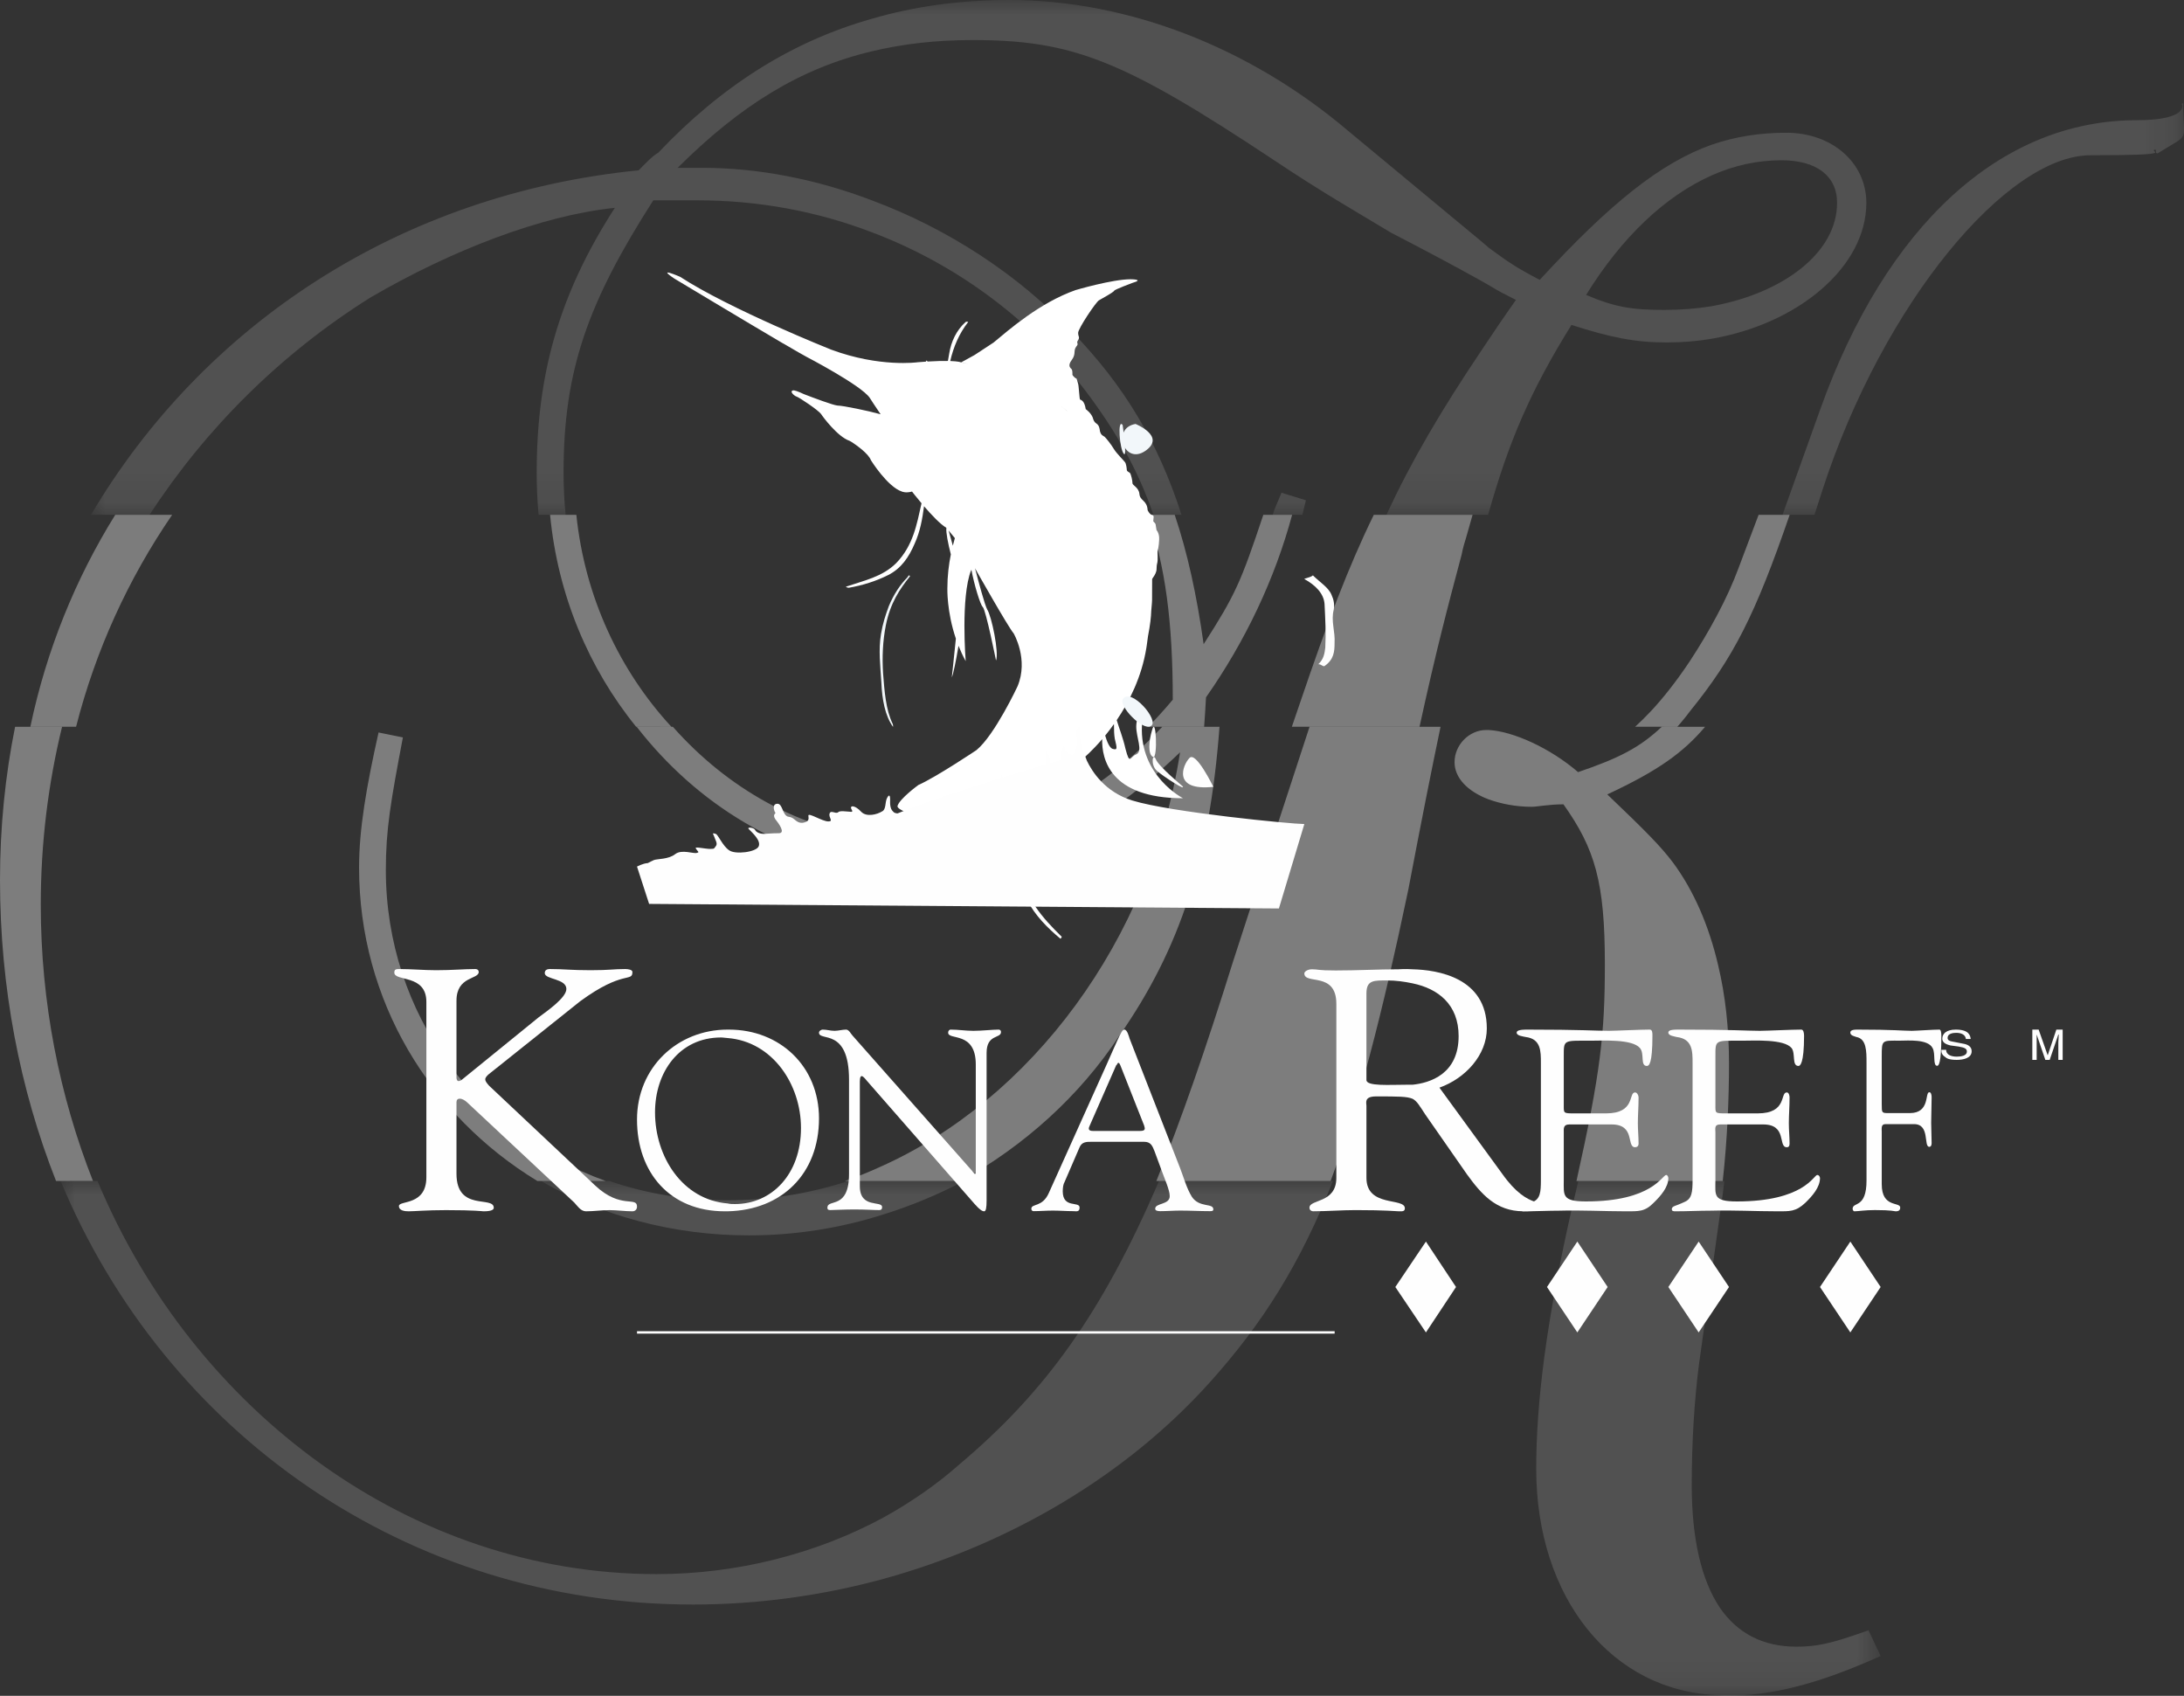 <?xml version="1.0" encoding="UTF-8"?>
<svg width="76px" height="59px" viewBox="0 0 76 59" version="1.1" xmlns="http://www.w3.org/2000/svg" xmlns:xlink="http://www.w3.org/1999/xlink">
    <rect x="0" y="0" width="76" height="59" fill="#333333" stroke="none"/>
    <title>Group 42</title>
    <defs>
        <polygon id="path-1" points="0 -3.23978471e-15 63.333 -3.23978471e-15 63.333 17.911 0 17.911"></polygon>
        <polygon id="path-3" points="0 6.93444051e-15 72.833 6.93444051e-15 72.833 17.911 0 17.911"></polygon>
        <polygon id="path-5" points="0 59 76 59 76 0 0 0"></polygon>
    </defs>
    <g id="Raintree-Corporativo-ING" stroke="none" stroke-width="1" fill="none" fill-rule="evenodd">
        <g id="Raintree-|-Home" transform="translate(-885, -6667)">
            <g id="Group-11" transform="translate(0, 6272)">
                <g id="Group-7" transform="translate(110, 394)">
                    <g id="Group-6" transform="translate(150, 1)">
                        <g id="Group-42" transform="translate(625, 0)">
                            <g id="Group-3" transform="translate(2.111, 41.089)">
                                <mask id="mask-2" fill="white">
                                    <use xlink:href="#path-1"></use>
                                </mask>
                                <g id="Clip-2"></g>
                                <path d="M57.731,17.89 L57.731,14.837 C58.344,15.732 59.232,16.201 60.395,16.201 C61.071,16.201 61.557,16.119 62.91,15.631 L63.333,16.526 C61.156,17.503 59.549,17.911 57.943,17.911 C57.858,17.911 57.795,17.911 57.731,17.89 L57.731,17.89 Z M57.731,0.001 L57.731,1.22 L57.012,6.37 C56.843,7.672 56.759,9.138 56.759,10.583 C56.759,12.456 57.097,13.881 57.731,14.837 L57.731,17.89 C53.968,17.788 51.347,14.491 51.347,10.013 C51.347,7.754 51.685,4.904 52.615,0.833 C52.685,0.543 52.751,0.266 52.813,0.001 L57.731,0.001 L57.731,1.22 L57.773,0.915 C57.819,0.61 57.859,0.305 57.894,0.001 L57.731,0.001 Z M44.273,0.001 C43.146,2.867 41.825,4.965 39.974,7.021 C37.077,10.237 33.061,12.618 28.643,13.84 L28.643,11.702 C29.594,11.173 30.482,10.563 31.285,9.85 C34.236,7.364 36.229,4.63 38.221,0.001 L44.273,0.001 Z M16.719,0.001 C18.806,1.202 21.286,1.892 23.95,1.892 C25.535,1.892 27.12,1.647 28.643,1.159 L28.643,0 L31.432,0.001 C30.54,0.469 29.604,0.859 28.643,1.159 L28.643,0 L27.403,0.001 C26.042,0.444 24.627,0.671 23.189,0.671 C21.747,0.671 20.366,0.434 19.092,0 L16.719,0.001 Z M1.283,0.001 C4.619,8.003 12.178,13.677 20.736,13.677 C23.506,13.677 26.275,12.985 28.643,11.702 L28.643,13.84 C26.486,14.43 24.246,14.735 22.005,14.735 C12.035,14.735 3.644,8.755 0,0.002 L1.283,0.001 Z" id="Fill-1" fill="#ECECEB" opacity="0.404" mask="url(#mask-2)"></path>
                            </g>
                            <path d="M51.801,25.398 L51.717,25.398 C51.124,25.398 50.616,25.915 50.616,26.518 C50.616,27.057 51.06,27.531 51.801,27.811 L51.801,25.398 Z M21.076,41.088 C16.605,39.478 13.427,35.296 13.427,30.268 C13.427,28.846 13.596,27.898 14.02,25.656 L13.173,25.484 C12.749,27.38 12.495,28.846 12.495,30.182 C12.495,34.823 14.967,38.819 18.7,41.089 L21.076,41.088 Z M59.334,25.287 C58.577,26.18 57.707,26.811 55.931,27.639 C57.286,28.932 57.795,29.449 58.218,30.01 C58.938,30.979 59.468,32.207 59.785,33.565 L59.785,41.088 L59.949,41.088 C60.11,39.626 60.167,38.193 60.167,36.992 C60.167,35.785 60.04,34.621 59.785,33.565 L59.785,41.088 L54.859,41.088 C55.699,37.313 55.847,35.951 55.847,33.543 C55.847,30.699 55.507,29.535 54.406,27.984 C53.898,27.984 53.474,28.07 53.305,28.07 C52.733,28.07 52.225,27.962 51.801,27.811 L51.801,25.398 C52.648,25.441 53.94,26.023 54.915,26.863 C56.35,26.376 57.068,26.002 57.827,25.286 L59.334,25.287 Z M50.129,25.287 C49.822,26.751 49.462,28.564 49.006,30.958 C48.104,35.264 47.276,38.478 46.303,41.089 L40.24,41.088 C41.103,38.967 41.966,36.471 42.907,33.457 C44.015,30.038 44.864,27.438 45.57,25.286 L50.129,25.287 Z M40.444,25.287 C37.943,27.967 35.111,29.277 31.873,29.277 C31.449,29.277 31.047,29.234 30.645,29.191 L30.645,30.204 C31.068,30.246 31.513,30.268 31.958,30.268 C35.325,30.268 38.099,29.018 41.064,26.174 C40.048,32.746 35.854,38.263 30.645,40.59 L30.645,41.088 L29.403,41.088 C29.822,40.944 30.236,40.778 30.645,40.59 L30.645,41.088 L33.439,41.088 C35.633,39.869 37.562,38.141 38.946,36.043 C41.068,33.005 42.096,29.855 42.437,25.286 L40.444,25.287 Z M23.415,25.287 C25.312,27.43 27.845,28.866 30.645,29.191 L30.645,30.204 C27.269,29.834 24.264,28.001 22.155,25.286 L23.415,25.287 Z M2.16,25.287 C1.673,27.277 1.419,29.352 1.419,31.475 C1.419,34.879 2.07,38.133 3.235,41.087 L1.95,41.088 C0.693,37.899 0,34.36 0,30.613 C0,28.779 0.18,26.998 0.525,25.287 L2.16,25.287 Z" id="Fill-4" fill="#ECECEB" opacity="0.4"></path>
                            <path d="M56.9,25.285 C57.077,25.125 57.255,24.947 57.447,24.745 C57.88,24.283 58.355,23.679 58.809,22.995 L58.809,24.745 C58.768,24.806 58.726,24.846 58.686,24.906 C58.581,25.039 58.476,25.165 58.369,25.286 L56.9,25.285 Z M62.278,17.911 C61.078,21.396 60.33,22.869 58.809,24.745 L58.809,22.995 C59.469,21.99 60.11,20.823 60.501,19.757 L61.197,17.911 L62.278,17.911 Z M51.028,17.911 L51.028,18.671 C51.1,18.409 51.172,18.157 51.244,17.912 L51.028,17.911 L51.028,18.671 C50.966,18.872 50.904,19.073 50.863,19.295 C50.37,21.149 49.986,22.588 49.398,25.284 L44.955,25.285 C45.056,24.989 45.154,24.702 45.249,24.424 C46.181,21.677 46.927,19.708 47.806,17.912 L51.028,17.911 Z M39.927,17.911 C40.558,19.675 40.811,21.678 40.811,24.343 C40.532,24.675 40.248,24.989 39.959,25.285 L41.902,25.285 C41.927,24.952 41.949,24.612 41.967,24.262 C43.337,22.307 44.364,20.141 44.964,17.912 L43.962,17.911 C43.178,20.256 42.998,20.677 41.885,22.412 C41.646,20.706 41.322,19.228 40.878,17.911 L39.927,17.911 Z M20.056,17.911 C20.35,20.763 21.563,23.337 23.364,25.286 L22.136,25.285 C20.494,23.26 19.409,20.71 19.142,17.912 L20.056,17.911 Z M5.991,17.911 C4.458,20.146 3.324,22.636 2.648,25.284 L1.056,25.285 C1.616,22.621 2.625,20.139 4.01,17.912 L5.991,17.911 Z" id="Fill-6" fill="#ECECEB" opacity="0.395"></path>
                            <g id="Group-10" transform="translate(3.167, 0)">
                                <mask id="mask-4" fill="white">
                                    <use xlink:href="#path-3"></use>
                                </mask>
                                <g id="Clip-9"></g>
                                <path d="M48.395,8.408 L48.395,9.781 C47.503,9.28 46.143,8.561 45.251,8.103 C43.806,7.232 42.872,6.709 41.172,5.576 C35.925,2.091 34.162,1.394 30.677,1.394 C29.403,1.394 28.256,1.525 27.172,1.786 L27.172,0.653 C28.659,0.218 30.253,-0 31.952,-0 C36.095,-0 40.322,1.656 43.721,4.531 L48.395,8.408 Z M56.404,6.099 C57.19,5.751 57.997,5.576 58.826,5.576 C60.016,5.576 60.76,6.099 60.76,7.058 C60.76,8.779 58.911,10.194 56.404,10.652 L56.404,11.785 C59.421,11.262 61.779,9.28 61.779,7.058 C61.779,5.664 60.589,4.618 58.996,4.618 C58.083,4.618 57.233,4.749 56.404,5.032 L56.404,6.099 Z M58.862,17.91 L60.165,14.268 C62.459,7.842 66.453,4.182 71.19,4.182 C73.039,4.182 72.763,3.594 72.763,3.638 C72.741,3.66 72.741,3.594 72.805,3.594 C72.805,4.291 72.869,4.531 72.805,4.705 C72.741,4.879 72.508,4.966 71.913,5.337 C71.806,5.337 71.892,5.206 71.828,5.206 C71.551,5.271 72.763,5.402 69.576,5.402 C66.686,5.402 62.374,10.521 60.249,17.056 C60.155,17.352 60.063,17.637 59.975,17.909 L58.862,17.91 Z M45.079,17.91 C45.956,16.023 46.962,14.311 48.395,12.177 L48.395,17.91 L48.618,17.91 C49.333,15.364 50.094,13.594 51.518,11.305 C52.878,11.741 53.727,11.915 54.832,11.915 C55.363,11.915 55.895,11.872 56.404,11.785 L56.404,10.652 C55.873,10.739 55.321,10.782 54.748,10.782 C53.643,10.782 53.048,10.695 52.028,10.26 C53.281,8.234 54.79,6.818 56.404,6.099 L56.404,5.032 C54.62,5.664 52.857,7.079 50.413,9.737 C49.585,9.301 49.33,9.127 48.65,8.626 L48.395,8.408 L48.395,9.781 C48.671,9.933 48.905,10.085 49.075,10.173 L49.585,10.434 C49.139,11.066 48.757,11.632 48.395,12.177 L48.395,17.91 L45.079,17.91 Z M42.154,17.91 C42.197,17.742 42.238,17.574 42.277,17.405 L41.427,17.143 L41.172,17.753 C41.155,17.806 41.139,17.858 41.123,17.909 L42.154,17.91 Z M37.947,17.91 C37.137,15.384 35.94,13.404 34.162,11.567 C32.292,9.563 29.807,7.951 27.172,6.97 L27.172,8.081 C30.061,9.171 32.653,11.066 34.587,13.571 C35.675,15.008 36.448,16.375 36.969,17.911 L37.947,17.91 Z M0,17.91 C3.916,11.29 10.761,6.751 19.057,5.925 C19.312,5.664 19.567,5.402 19.737,5.315 C21.946,2.984 24.389,1.438 27.172,0.653 L27.172,1.786 C24.687,2.374 22.605,3.66 20.416,5.838 L21.266,5.838 C23.199,5.838 25.239,6.23 27.172,6.97 L27.172,8.081 C25.239,7.341 23.199,6.97 21.096,6.97 L19.567,6.97 C17.293,10.521 16.444,12.874 16.444,16.446 C16.444,16.94 16.468,17.428 16.515,17.909 L15.575,17.91 C15.531,17.429 15.509,16.941 15.509,16.446 C15.509,13.048 16.274,10.26 18.228,7.232 C15.679,7.493 12.535,8.713 9.731,10.347 C6.612,12.301 4.006,14.89 2.038,17.91 L0,17.91 Z" id="Fill-8" fill="#ECECEB" opacity="0.399" mask="url(#mask-4)"></path>
                            </g>
                            <polygon id="Fill-11" fill="#FEFEFE" points="49.62 43.196 48.556 44.777 49.62 46.357 50.667 44.777"></polygon>
                            <polygon id="Fill-13" fill="#FEFEFE" points="54.889 43.196 53.833 44.777 54.889 46.357 55.944 44.777"></polygon>
                            <polygon id="Fill-15" fill="#FEFEFE" points="59.111 43.196 58.056 44.777 59.111 46.357 60.167 44.777"></polygon>
                            <polygon id="Fill-17" fill="#FEFEFE" points="64.389 43.196 63.333 44.777 64.389 46.357 65.444 44.777"></polygon>
                            <mask id="mask-6" fill="white">
                                <use xlink:href="#path-5"></use>
                            </mask>
                            <g id="Clip-20"></g>
                            <polygon id="Fill-19" fill="#FEFEFE" mask="url(#mask-6)" points="22.167 46.399 46.444 46.399 46.444 46.315 22.167 46.315"></polygon>
                            <path d="M68.41,36.147 C68.393,35.984 68.226,35.934 68.075,35.934 C67.957,35.934 67.773,35.959 67.773,36.11 C67.773,36.197 67.857,36.223 67.924,36.235 L68.309,36.31 C68.477,36.336 68.611,36.411 68.611,36.574 C68.611,36.812 68.326,36.875 68.092,36.875 C67.84,36.875 67.74,36.825 67.69,36.775 C67.572,36.699 67.556,36.624 67.556,36.524 L67.723,36.524 C67.723,36.712 67.924,36.762 68.092,36.762 C68.226,36.762 68.444,36.737 68.444,36.587 C68.444,36.486 68.377,36.449 68.159,36.411 L67.874,36.373 C67.79,36.348 67.589,36.31 67.589,36.135 C67.589,35.972 67.723,35.821 68.058,35.821 C68.527,35.821 68.561,36.035 68.578,36.147 L68.41,36.147 Z" id="Fill-21" fill="#FEFEFE" mask="url(#mask-6)"></path>
                            <path d="M71.627,36.875 L71.627,36.256 C71.627,36.23 71.641,36.085 71.641,35.993 L71.627,35.993 L71.326,36.875 L71.175,36.875 L70.873,35.993 L70.873,36.256 L70.873,36.875 L70.722,36.875 L70.722,35.821 L70.942,35.821 L71.257,36.717 L71.558,35.821 L71.778,35.821 L71.778,36.875 L71.627,36.875 Z" id="Fill-22" fill="#FEFEFE" mask="url(#mask-6)"></path>
                            <path d="M18.752,35.388 C19.026,35.183 19.709,34.714 19.709,34.408 C19.709,34.041 18.957,34.082 18.957,33.857 C18.957,33.755 19.026,33.714 19.139,33.714 C19.617,33.714 19.845,33.755 20.551,33.755 C21.233,33.755 21.347,33.714 21.757,33.714 C21.848,33.714 22.007,33.735 22.007,33.816 C22.007,34.184 21.689,33.735 20.187,34.837 L17.068,37.326 C16.954,37.408 16.886,37.49 16.886,37.551 C16.886,37.612 16.931,37.673 17.022,37.776 L20.71,41.245 C21.598,42.081 22.167,41.612 22.167,41.979 C22.167,42.081 22.099,42.143 22.007,42.143 C21.757,42.143 21.461,42.102 21.211,42.102 C20.938,42.102 20.665,42.143 20.391,42.143 C20.209,42.143 20.096,41.959 19.982,41.837 L16.249,38.347 C16.158,38.265 16.066,38.224 15.998,38.224 C15.93,38.224 15.885,38.265 15.885,38.347 L15.885,40.837 C15.885,42.163 17.182,41.592 17.182,42.021 C17.182,42.143 16.909,42.143 16.818,42.143 C16.795,42.143 16.544,42.102 15.52,42.102 C14.837,42.102 14.428,42.143 14.223,42.143 C14.086,42.143 13.882,42.122 13.882,41.959 C13.882,41.755 14.837,41.959 14.837,40.959 L14.837,34.857 C14.837,33.878 13.722,34.163 13.722,33.837 C13.722,33.735 13.768,33.714 13.882,33.714 C14.314,33.714 14.747,33.755 15.179,33.755 C15.748,33.755 16.158,33.714 16.544,33.714 C16.613,33.714 16.659,33.755 16.659,33.816 C16.659,34.082 15.885,33.959 15.885,34.816 L15.885,37.49 C15.885,37.551 15.907,37.612 15.953,37.612 C15.998,37.612 16.044,37.592 16.089,37.551 L18.752,35.388 Z" id="Fill-23" fill="#FEFEFE" mask="url(#mask-6)"></path>
                            <path d="M25.093,36.095 C25.177,36.095 25.26,36.115 25.323,36.115 L25.323,35.821 C23.567,35.821 22.167,37.145 22.167,38.951 C22.167,40.799 23.316,42.143 25.218,42.143 L25.323,42.143 L25.323,41.87 C23.755,41.744 22.794,40.253 22.794,38.698 C22.794,37.313 23.63,36.095 25.093,36.095 L25.093,36.095 Z M25.323,36.115 C26.891,36.242 27.873,37.733 27.873,39.245 C27.873,40.862 26.849,41.891 25.574,41.891 C25.49,41.891 25.406,41.891 25.323,41.87 L25.323,42.143 C27.204,42.101 28.5,40.841 28.5,38.909 C28.5,37.102 27.141,35.821 25.365,35.821 L25.323,35.821 L25.323,36.115 Z" id="Fill-24" fill="#FEFEFE" mask="url(#mask-6)"></path>
                            <path d="M29.545,37.567 C29.545,35.736 28.5,36.247 28.5,35.928 C28.5,35.864 28.584,35.821 28.625,35.821 C28.772,35.821 28.897,35.864 29.043,35.864 C29.169,35.864 29.315,35.821 29.441,35.821 C29.545,35.821 29.608,35.97 29.671,36.034 L33.83,40.738 C33.872,40.802 33.914,40.845 33.935,40.845 C33.935,40.845 33.956,40.823 33.956,40.738 L33.956,37.035 C33.956,35.864 32.994,36.204 32.994,35.928 C32.994,35.864 33.036,35.821 33.078,35.821 C33.349,35.821 33.6,35.864 33.872,35.864 C34.165,35.864 34.541,35.821 34.75,35.821 C34.813,35.821 34.833,35.864 34.833,35.906 C34.833,36.141 34.332,35.97 34.332,36.63 L34.332,41.76 C34.332,42.015 34.311,42.143 34.248,42.143 C34.186,42.143 34.102,42.1 33.914,41.887 L30.172,37.609 C30.151,37.588 30.047,37.439 29.984,37.439 C29.963,37.439 29.921,37.46 29.921,37.631 L29.921,41.27 C29.921,42.058 30.695,41.76 30.695,41.994 C30.695,42.036 30.695,42.1 30.59,42.1 C30.381,42.1 30.151,42.079 29.712,42.079 C29.42,42.079 28.96,42.1 28.897,42.1 C28.793,42.1 28.793,42.058 28.793,42.015 C28.793,41.696 29.545,42.1 29.545,40.845 L29.545,37.567 Z" id="Fill-25" fill="#FEFEFE" mask="url(#mask-6)"></path>
                            <path d="M38.843,37.06 C38.863,37.06 38.863,37.06 38.863,37.039 L38.863,36.241 C38.782,36.43 38.661,36.682 38.499,37.06 L36.496,41.509 C36.273,42.012 35.889,41.865 35.889,42.055 C35.889,42.096 35.909,42.138 35.97,42.138 C36.172,42.138 36.415,42.118 36.638,42.118 C36.88,42.118 37.103,42.138 37.346,42.138 C37.447,42.138 37.568,42.18 37.568,42.012 C37.568,41.782 36.982,42.055 36.982,41.446 C36.982,41.32 37.002,41.194 37.042,41.131 L37.568,39.914 C37.649,39.725 37.811,39.725 37.973,39.725 L38.863,39.725 L38.863,39.347 L38.034,39.347 C37.913,39.347 37.852,39.305 37.913,39.179 L38.843,37.06 Z M38.863,37.039 C38.904,36.955 38.944,36.955 38.985,37.06 L39.814,39.158 C39.855,39.284 39.855,39.347 39.673,39.347 L38.863,39.347 L38.863,39.725 L39.814,39.725 C40.037,39.725 40.098,39.851 40.179,40.061 L40.442,40.774 C40.523,41.005 40.705,41.404 40.705,41.614 C40.705,41.928 40.199,41.844 40.199,42.055 C40.199,42.138 40.34,42.138 40.381,42.138 C40.603,42.138 40.847,42.118 41.069,42.118 C41.413,42.118 41.757,42.138 42.101,42.138 C42.162,42.138 42.222,42.138 42.222,42.075 C42.222,41.844 41.737,42.034 41.473,41.635 C41.292,41.341 41.191,40.963 41.069,40.649 L39.309,36.136 C39.289,36.074 39.227,35.821 39.127,35.821 C39.066,35.821 39.025,35.884 38.863,36.241 L38.863,37.039 Z" id="Fill-26" fill="#FEFEFE" mask="url(#mask-6)"></path>
                            <path d="M47.55,34.559 C47.55,34.09 47.818,34.111 48.285,34.111 C48.575,34.111 48.865,34.151 49.155,34.212 L49.155,33.723 C48.887,33.703 48.709,33.723 48.664,33.723 C47.974,33.723 47.238,33.764 46.481,33.764 C45.834,33.764 45.879,33.723 45.656,33.723 C45.5,33.723 45.389,33.805 45.389,33.866 C45.389,34.274 46.503,33.785 46.503,34.926 L46.503,40.98 C46.503,41.877 45.567,41.713 45.567,42.019 C45.567,42.08 45.612,42.142 45.701,42.142 C46.191,42.142 46.681,42.101 47.171,42.101 C48.263,42.101 48.553,42.142 48.664,42.142 C48.775,42.142 48.887,42.162 48.887,42.04 C48.887,41.652 47.55,42.019 47.55,40.98 L47.55,38.473 C47.55,38.37 47.461,38.146 47.884,38.146 C48.664,38.146 48.954,38.146 49.155,38.228 L49.155,37.739 L48.954,37.739 C48.352,37.739 47.55,37.8 47.55,37.576 L47.55,34.559 Z M49.155,34.212 C50.046,34.396 50.758,34.946 50.758,36.047 C50.758,37.372 49.756,37.678 49.155,37.739 L49.155,38.228 C49.311,38.31 49.399,38.473 49.6,38.778 L51.048,40.857 C51.538,41.53 52.051,42.142 53.009,42.142 C53.12,42.142 53.833,42.142 53.833,41.999 C53.833,41.713 53.209,42.162 52.274,40.837 L50.09,37.841 C51.004,37.514 51.739,36.699 51.739,35.782 C51.739,34.009 50.023,33.744 49.155,33.723 L49.155,34.212 Z" id="Fill-27" fill="#FEFEFE" mask="url(#mask-6)"></path>
                            <path d="M54.417,38.436 C54.417,38.736 54.393,38.736 54.802,38.736 L55.887,38.736 C56.923,38.736 56.658,38.007 56.899,38.007 C56.971,38.007 57.02,38.114 57.02,38.179 C57.02,38.5 56.995,38.8 56.995,39.079 C56.995,39.314 57.02,39.55 57.02,39.786 C57.02,39.871 56.971,39.914 56.899,39.914 C56.586,39.914 56.923,39.121 56.08,39.121 L54.609,39.121 C54.393,39.121 54.417,39.271 54.417,39.4 L54.417,41.05 C54.417,41.585 54.344,41.8 55.188,41.8 C57.502,41.8 57.839,40.879 57.983,40.879 C58.032,40.879 58.056,40.964 58.056,40.986 C58.056,41.307 57.79,41.607 57.549,41.843 C57.236,42.164 57.02,42.143 56.561,42.143 C55.814,42.143 55.043,42.1 54.272,42.121 C53.886,42.121 53.453,42.143 53.043,42.143 C52.971,42.143 52.898,42.143 52.898,42.057 C52.922,41.95 53.019,41.971 53.332,41.821 C53.597,41.714 53.621,41.478 53.621,41.05 L53.621,36.979 C53.621,36.571 53.621,36.143 53.091,36.079 C52.995,36.057 52.778,36.036 52.778,35.929 C52.778,35.864 52.85,35.821 53.139,35.821 C55.019,35.821 55.549,35.864 55.983,35.864 C56.176,35.864 57.092,35.821 57.405,35.821 C57.502,35.821 57.502,35.929 57.502,36.036 C57.502,37.021 57.381,37.086 57.309,37.086 C57.068,37.086 57.236,36.657 57.068,36.464 C56.803,36.143 55.767,36.207 55.356,36.207 C54.393,36.207 54.417,36.164 54.417,36.764 L54.417,38.436 Z" id="Fill-28" fill="#FEFEFE" mask="url(#mask-6)"></path>
                            <path d="M59.694,38.436 C59.694,38.736 59.67,38.736 60.08,38.736 L61.165,38.736 C62.201,38.736 61.936,38.007 62.177,38.007 C62.249,38.007 62.274,38.114 62.274,38.179 C62.274,38.5 62.249,38.8 62.249,39.079 C62.249,39.314 62.274,39.55 62.274,39.786 C62.274,39.871 62.249,39.914 62.177,39.914 C61.863,39.914 62.201,39.121 61.357,39.121 L59.863,39.121 C59.646,39.121 59.694,39.271 59.694,39.4 L59.694,41.05 C59.694,41.585 59.598,41.8 60.441,41.8 C62.779,41.8 63.117,40.879 63.237,40.879 C63.31,40.879 63.333,40.964 63.333,40.986 C63.333,41.307 63.069,41.607 62.827,41.843 C62.49,42.164 62.274,42.143 61.839,42.143 C61.068,42.143 60.321,42.1 59.55,42.121 C59.14,42.121 58.73,42.143 58.32,42.143 C58.224,42.143 58.176,42.143 58.176,42.057 C58.2,41.95 58.296,41.971 58.61,41.821 C58.875,41.714 58.899,41.478 58.899,41.05 L58.899,36.979 C58.899,36.571 58.899,36.143 58.344,36.079 C58.272,36.057 58.056,36.036 58.056,35.929 C58.056,35.864 58.104,35.821 58.393,35.821 C60.297,35.821 60.827,35.864 61.237,35.864 C61.454,35.864 62.37,35.821 62.683,35.821 C62.755,35.821 62.779,35.929 62.779,36.036 C62.779,37.021 62.635,37.086 62.586,37.086 C62.345,37.086 62.49,36.657 62.345,36.464 C62.08,36.143 61.044,36.207 60.634,36.207 C59.67,36.207 59.694,36.164 59.694,36.764 L59.694,38.436 Z" id="Fill-29" fill="#FEFEFE" mask="url(#mask-6)"></path>
                            <path d="M65.482,38.427 C65.482,38.726 65.482,38.726 65.739,38.726 L66.462,38.726 C67.17,38.726 66.977,38 67.137,38 C67.202,38 67.218,38.107 67.218,38.171 C67.218,38.491 67.202,38.79 67.202,39.068 C67.202,39.302 67.218,39.537 67.218,39.772 C67.218,39.858 67.186,39.9 67.137,39.9 C66.929,39.9 67.17,39.11 66.607,39.11 L65.611,39.11 C65.45,39.11 65.482,39.26 65.482,39.388 L65.482,41.203 C65.482,42.036 66.125,41.801 66.125,42.015 C66.125,42.143 66.012,42.143 65.964,42.143 C65.916,42.143 65.852,42.1 65.241,42.1 C64.887,42.1 64.662,42.143 64.533,42.143 C64.485,42.143 64.469,42.079 64.469,42.057 C64.469,41.801 64.952,42.057 64.952,41.075 L64.952,36.975 C64.952,36.569 64.952,36.142 64.598,36.078 C64.549,36.056 64.389,36.035 64.389,35.928 C64.389,35.864 64.437,35.821 64.63,35.821 C65.9,35.821 66.237,35.864 66.527,35.864 C66.655,35.864 67.282,35.821 67.491,35.821 C67.54,35.821 67.556,35.928 67.556,36.035 C67.556,37.017 67.459,37.081 67.411,37.081 C67.25,37.081 67.363,36.654 67.25,36.462 C67.089,36.142 66.382,36.206 66.125,36.206 C65.482,36.206 65.482,36.163 65.482,36.761 L65.482,38.427 Z" id="Fill-30" fill="#FEFEFE" mask="url(#mask-6)"></path>
                            <path d="M33.855,27.486 C34.38,28.302 34.671,29.234 35.195,30.027 C35.234,30.074 35.001,30.003 35.02,30.05 C35.117,30.424 35.447,30.587 35.661,30.89 C35.797,31.075 36.01,31.146 36.088,31.332 C36.127,31.356 36.01,31.309 35.972,31.356 C35.913,31.425 35.991,31.495 36.03,31.542 C36.301,31.938 36.593,32.241 36.923,32.568 C36.981,32.591 36.903,32.661 36.903,32.661 C36.457,32.288 36.03,31.868 35.738,31.309 C35.738,31.309 35.836,31.239 35.797,31.192 C35.506,30.726 35.02,30.469 34.865,29.957 C34.845,29.91 35.001,29.887 34.981,29.84 C34.923,29.63 34.768,29.467 34.671,29.304 C34.341,28.698 34.03,28.069 33.778,27.393 C33.816,27.416 33.836,27.463 33.855,27.486" id="Fill-31" fill="#FEFEFE" mask="url(#mask-6)"></path>
                            <path d="M46.415,21.203 C46.307,21.603 46.468,21.971 46.441,22.371 C46.441,22.676 46.415,22.948 46.092,23.172 C46.038,23.204 45.983,23.108 45.876,23.108 C46.064,22.932 46.092,22.74 46.118,22.532 C46.145,22.019 46.118,21.539 46.092,21.011 C46.064,20.642 45.768,20.354 45.391,20.146 C45.364,20.13 45.633,20.082 45.687,20.018 C45.93,20.258 46.226,20.434 46.333,20.69 C46.415,20.866 46.441,21.027 46.415,21.203" id="Fill-32" fill="#FEFEFE" mask="url(#mask-6)"></path>
                            <path d="M31.074,25.286 C31.085,25.286 31.074,25.201 31.062,25.18 C30.825,24.695 30.777,24.04 30.73,23.428 C30.694,22.858 30.718,22.309 30.825,21.76 C30.979,20.979 31.311,20.493 31.667,20.05 C31.631,19.966 31.595,20.071 31.572,20.092 C31.323,20.346 31.109,20.662 30.931,21.085 C30.813,21.401 30.718,21.697 30.658,22.056 C30.564,22.605 30.635,23.174 30.67,23.744 C30.694,24.336 30.801,24.906 31.074,25.286" id="Fill-33" fill="#F2F7FA" mask="url(#mask-6)"></path>
                            <path d="M38.727,26.056 C38.61,26.032 38.516,25.787 38.459,25.592 C38.557,25.472 38.66,25.337 38.764,25.191 C38.763,25.382 38.77,25.577 38.793,25.701 C38.881,26.056 38.881,26.098 38.727,26.056 M33.011,18.458 C33.065,18.521 33.14,18.611 33.228,18.722 C33.204,18.804 33.18,18.892 33.157,18.985 C33.097,18.776 33.046,18.586 33.011,18.458 M37.079,14.255 L37.08,14.253 C37.105,14.275 37.132,14.296 37.155,14.316 C37.13,14.295 37.104,14.275 37.079,14.255 M36.87,14.085 C36.945,14.143 37.015,14.199 37.079,14.253 C37.079,14.253 37.079,14.254 37.079,14.254 C37.01,14.197 36.942,14.141 36.87,14.085 M36.812,14.042 C36.746,13.992 36.677,13.943 36.608,13.895 C36.68,13.945 36.748,13.994 36.812,14.042 M39.738,25.24 C39.782,24.383 39.54,24.927 39.54,25.282 C39.54,25.659 39.782,26.14 39.54,26.245 C39.32,26.328 39.32,26.642 39.166,26.056 C39.078,25.663 38.941,25.329 38.86,25.055 C39.295,24.413 39.728,23.558 39.892,22.541 C39.892,22.541 39.917,22.385 39.948,22.139 C40.025,21.743 40.056,21.46 40.061,21.258 C40.085,21.025 40.09,20.888 40.09,20.888 C40.09,20.637 40.095,20.388 40.093,20.148 C40.1,20.137 40.104,20.126 40.111,20.114 C40.309,19.842 40.221,19.78 40.265,19.612 C40.309,19.466 40.265,19.215 40.287,19.152 C40.309,19.089 40.353,18.796 40.332,18.65 C40.309,18.503 40.244,18.441 40.244,18.441 C40.244,18.441 40.244,18.42 40.221,18.294 C40.221,18.169 40.111,18.169 40.134,18.106 C40.134,18.022 40.178,17.938 40.09,17.917 C40.002,17.897 39.936,17.75 39.936,17.75 C39.914,17.394 39.672,17.436 39.65,17.185 C39.628,16.955 39.408,16.892 39.408,16.809 C39.408,16.725 39.364,16.516 39.32,16.453 C39.254,16.411 39.211,16.39 39.211,16.348 C39.211,16.307 39.188,16.118 39.144,16.076 C39.1,16.014 38.881,15.804 38.771,15.637 C38.661,15.449 38.485,15.239 38.441,15.198 C38.397,15.156 38.287,15.156 38.265,14.926 C38.221,14.695 38.111,14.779 38.045,14.591 C38.001,14.382 37.782,14.235 37.782,14.235 C37.737,13.942 37.628,13.921 37.584,13.9 C37.562,13.879 37.54,13.419 37.518,13.357 C37.496,13.294 37.474,13.168 37.452,13.168 C37.43,13.168 37.342,13.084 37.32,13.043 C37.32,13.001 37.32,12.896 37.298,12.854 C37.276,12.813 37.122,12.75 37.298,12.52 C37.452,12.31 37.342,12.206 37.452,12.059 C37.562,11.934 37.43,11.955 37.518,11.829 C37.584,11.724 37.518,11.724 37.518,11.578 C37.518,11.432 38.133,10.511 38.243,10.448 C38.353,10.385 38.771,10.155 38.771,10.114 C38.793,10.071 39.408,9.842 39.408,9.842 C39.848,9.716 39.342,9.716 39.342,9.716 C38.705,9.716 37.43,10.092 37.43,10.092 C36.173,10.534 35.086,11.494 34.574,11.918 L33.914,12.351 C33.657,12.497 33.451,12.603 33.451,12.603 C33.535,12.62 33.613,12.64 33.694,12.658 C33.606,12.64 33.52,12.619 33.429,12.603 C33.429,12.603 33.353,12.57 33.067,12.56 C33.179,12.074 33.373,11.608 33.693,11.201 C33.693,11.201 33.627,11.181 33.605,11.201 C33.275,11.494 33.099,11.892 33.033,12.289 C33.017,12.379 33.002,12.468 32.986,12.558 C32.817,12.555 32.586,12.559 32.277,12.578 C32.27,12.566 32.26,12.553 32.242,12.54 C32.234,12.554 32.226,12.568 32.217,12.582 C32.129,12.588 32.036,12.595 31.934,12.603 C31.934,12.603 30.616,12.792 28.923,12.164 C28.923,12.164 25.406,10.762 23.669,9.632 C23.669,9.632 22.812,9.256 23.471,9.695 C23.471,9.695 25.977,11.201 27.296,11.976 C27.269,11.96 27.25,11.946 27.226,11.932 C27.656,12.184 27.975,12.369 28.066,12.415 C28.066,12.415 29.956,13.398 30.264,13.838 C30.264,13.838 30.467,14.158 30.644,14.413 C30.223,14.295 29.335,14.11 29.143,14.11 C28.982,14.094 28.318,13.845 27.971,13.711 C27.793,13.627 27.622,13.559 27.582,13.587 C27.472,13.629 27.648,13.775 27.714,13.796 C27.802,13.817 28.484,14.277 28.571,14.403 C28.636,14.506 29.148,15.195 29.563,15.337 C29.58,15.346 29.608,15.362 29.641,15.381 C29.797,15.484 30.219,15.776 30.308,16.014 C30.308,16.014 30.879,16.934 31.385,17.102 C31.385,17.102 31.517,17.164 31.737,17.102 C31.737,17.102 31.877,17.283 32.068,17.51 C31.901,18.252 31.777,18.98 31.187,19.591 C30.704,20.072 30.066,20.198 29.451,20.407 C29.407,20.428 29.516,20.449 29.538,20.449 C30.022,20.365 30.484,20.219 30.901,20.01 C31.363,19.78 31.627,19.382 31.825,18.922 C32.022,18.49 32.095,18.059 32.155,17.613 C32.408,17.906 32.719,18.238 32.924,18.357 C32.924,18.357 32.926,18.36 32.932,18.366 C32.914,18.522 32.99,18.911 33.088,19.288 C33.018,19.635 32.967,20.037 32.967,20.47 C32.967,20.47 32.942,21.275 33.263,22.219 C33.192,22.938 33.121,23.567 33.121,23.567 C33.17,23.466 33.264,23.012 33.355,22.468 C33.425,22.645 33.507,22.824 33.605,23.002 C33.605,23.002 33.424,20.778 33.794,19.836 C33.797,19.845 33.8,19.856 33.803,19.863 L33.799,19.825 C33.8,19.822 33.801,19.819 33.802,19.816 C33.898,20.336 34.115,21.052 34.199,21.119 C34.308,21.223 34.66,22.981 34.66,22.981 C34.77,22.709 34.506,21.432 34.352,21.202 C34.267,21.04 34.063,20.284 33.929,19.769 C33.938,19.786 33.948,19.804 33.957,19.821 C33.957,19.821 35.078,21.809 35.275,22.039 C35.275,22.039 35.803,22.939 35.408,23.88 C35.408,23.88 34.616,25.575 33.979,26.098 C33.979,26.098 32.572,27.04 31.957,27.312 C31.957,27.312 31.297,27.793 31.231,28.044 C31.165,28.295 34.089,29.404 37.737,26.349 C37.737,26.349 38.005,26.124 38.354,25.717 C38.337,26.397 38.618,27.772 41.167,27.772 C41.167,27.772 39.65,26.998 39.738,25.24" id="Fill-34" fill="#FFFFFF" mask="url(#mask-6)"></path>
                            <path d="M40.048,25.262 C40.372,25.086 39.36,23.906 39.076,24.319 C38.914,24.555 39.764,25.439 40.048,25.262" id="Fill-35" fill="#F2F7FA" mask="url(#mask-6)"></path>
                            <path d="M39.854,15.688 C40.589,15.182 39.515,14.75 39.515,14.75 C38.667,14.894 39.119,16.193 39.854,15.688" id="Fill-36" fill="#F2F7FA" mask="url(#mask-6)"></path>
                            <path d="M39.108,15.789 C39.234,15.945 39.066,14.783 39.066,14.783 C38.877,14.55 38.961,15.634 39.108,15.789" id="Fill-37" fill="#F2F7FA" mask="url(#mask-6)"></path>
                            <path d="M39.404,27.851 C38.458,27.559 38.006,26.852 37.823,26.469 C37.741,26.261 37.571,25.799 37.571,25.574 C37.571,25.279 37.571,25.21 37.487,25.369 C37.381,25.552 37.508,25.711 37.487,25.802 C37.487,25.916 37.403,26.325 37.276,26.257 C37.149,26.212 37.044,26.143 37.044,26.007 C37.044,25.87 36.96,25.938 36.939,26.28 C36.939,26.337 36.934,26.389 36.926,26.44 C36.81,26.474 36.684,26.511 36.548,26.551 C36.541,26.493 36.538,26.437 36.538,26.394 C36.517,26.257 36.37,26.098 36.37,26.098 C36.37,26.098 36.391,26.189 36.391,26.257 C36.391,26.294 36.401,26.434 36.399,26.595 C35.958,26.726 35.44,26.881 34.893,27.05 C34.881,26.998 34.867,26.963 34.853,26.963 C34.838,26.963 34.831,27.009 34.826,27.071 C33.553,27.465 32.145,27.927 31.232,28.3 C31.169,28.295 31.113,28.28 31.081,28.238 C30.954,28.124 30.975,27.919 30.975,27.805 C30.975,27.714 30.954,27.6 30.87,27.76 C30.786,27.919 30.849,28.169 30.68,28.238 C30.533,28.329 30.154,28.443 29.964,28.238 C29.753,28.01 29.563,28.01 29.626,28.147 C29.711,28.283 29.605,28.238 29.542,28.238 C29.458,28.238 29.226,28.192 29.163,28.261 C29.079,28.329 28.91,28.169 28.868,28.306 C28.826,28.443 29.015,28.579 28.826,28.579 C28.615,28.579 28.13,28.261 28.13,28.375 C28.13,28.466 28.194,28.579 27.941,28.625 C27.688,28.648 27.667,28.443 27.456,28.42 C27.224,28.397 27.245,27.964 27.056,27.964 C26.866,27.964 26.929,28.192 26.971,28.261 C27.035,28.306 26.866,28.306 26.971,28.488 C27.098,28.648 27.351,28.989 27.098,28.989 C26.845,28.989 26.655,29.012 26.571,29.012 C26.466,29.012 26.318,28.966 26.276,28.875 C26.234,28.784 25.96,28.762 26.065,28.853 C26.171,28.966 26.487,29.239 26.402,29.444 C26.318,29.649 25.581,29.74 25.37,29.581 C25.138,29.422 24.991,29.035 24.906,29.012 C24.822,28.989 24.78,28.966 24.843,29.08 C24.885,29.217 24.991,29.353 24.906,29.444 C24.843,29.513 24.885,29.535 24.717,29.535 C24.527,29.535 24.169,29.444 24.211,29.513 C24.274,29.626 24.358,29.649 24.253,29.672 C24.147,29.718 23.726,29.535 23.494,29.718 C23.263,29.9 22.883,29.877 22.757,29.922 C22.713,29.946 22.619,29.983 22.542,30.028 C22.366,30.039 22.167,30.15 22.167,30.15 L22.588,31.448 L44.504,31.607 L45.389,28.67 C44.967,28.67 40.732,28.261 39.404,27.851" id="Fill-38" fill="#FEFEFE" mask="url(#mask-6)"></path>
                            <path d="M40.126,26.336 C40.295,26.423 40.232,24.815 40.084,25.424 C39.98,25.771 39.937,26.249 40.126,26.336" id="Fill-39" fill="#FEFEFE" mask="url(#mask-6)"></path>
                            <path d="M41.143,27.346 C41.143,27.346 40.305,26.653 40.219,26.41 C40.112,26.166 40.025,26.616 40.262,26.822 C40.499,27.027 41.315,27.552 41.143,27.346" id="Fill-40" fill="#FEFEFE" mask="url(#mask-6)"></path>
                            <path d="M42.222,27.376 C42.222,27.376 41.61,26.108 41.387,26.377 C41.165,26.607 40.775,27.529 42.222,27.376" id="Fill-41" fill="#FEFEFE" mask="url(#mask-6)"></path>
                        </g>
                    </g>
                </g>
            </g>
        </g>
    </g>
</svg>
